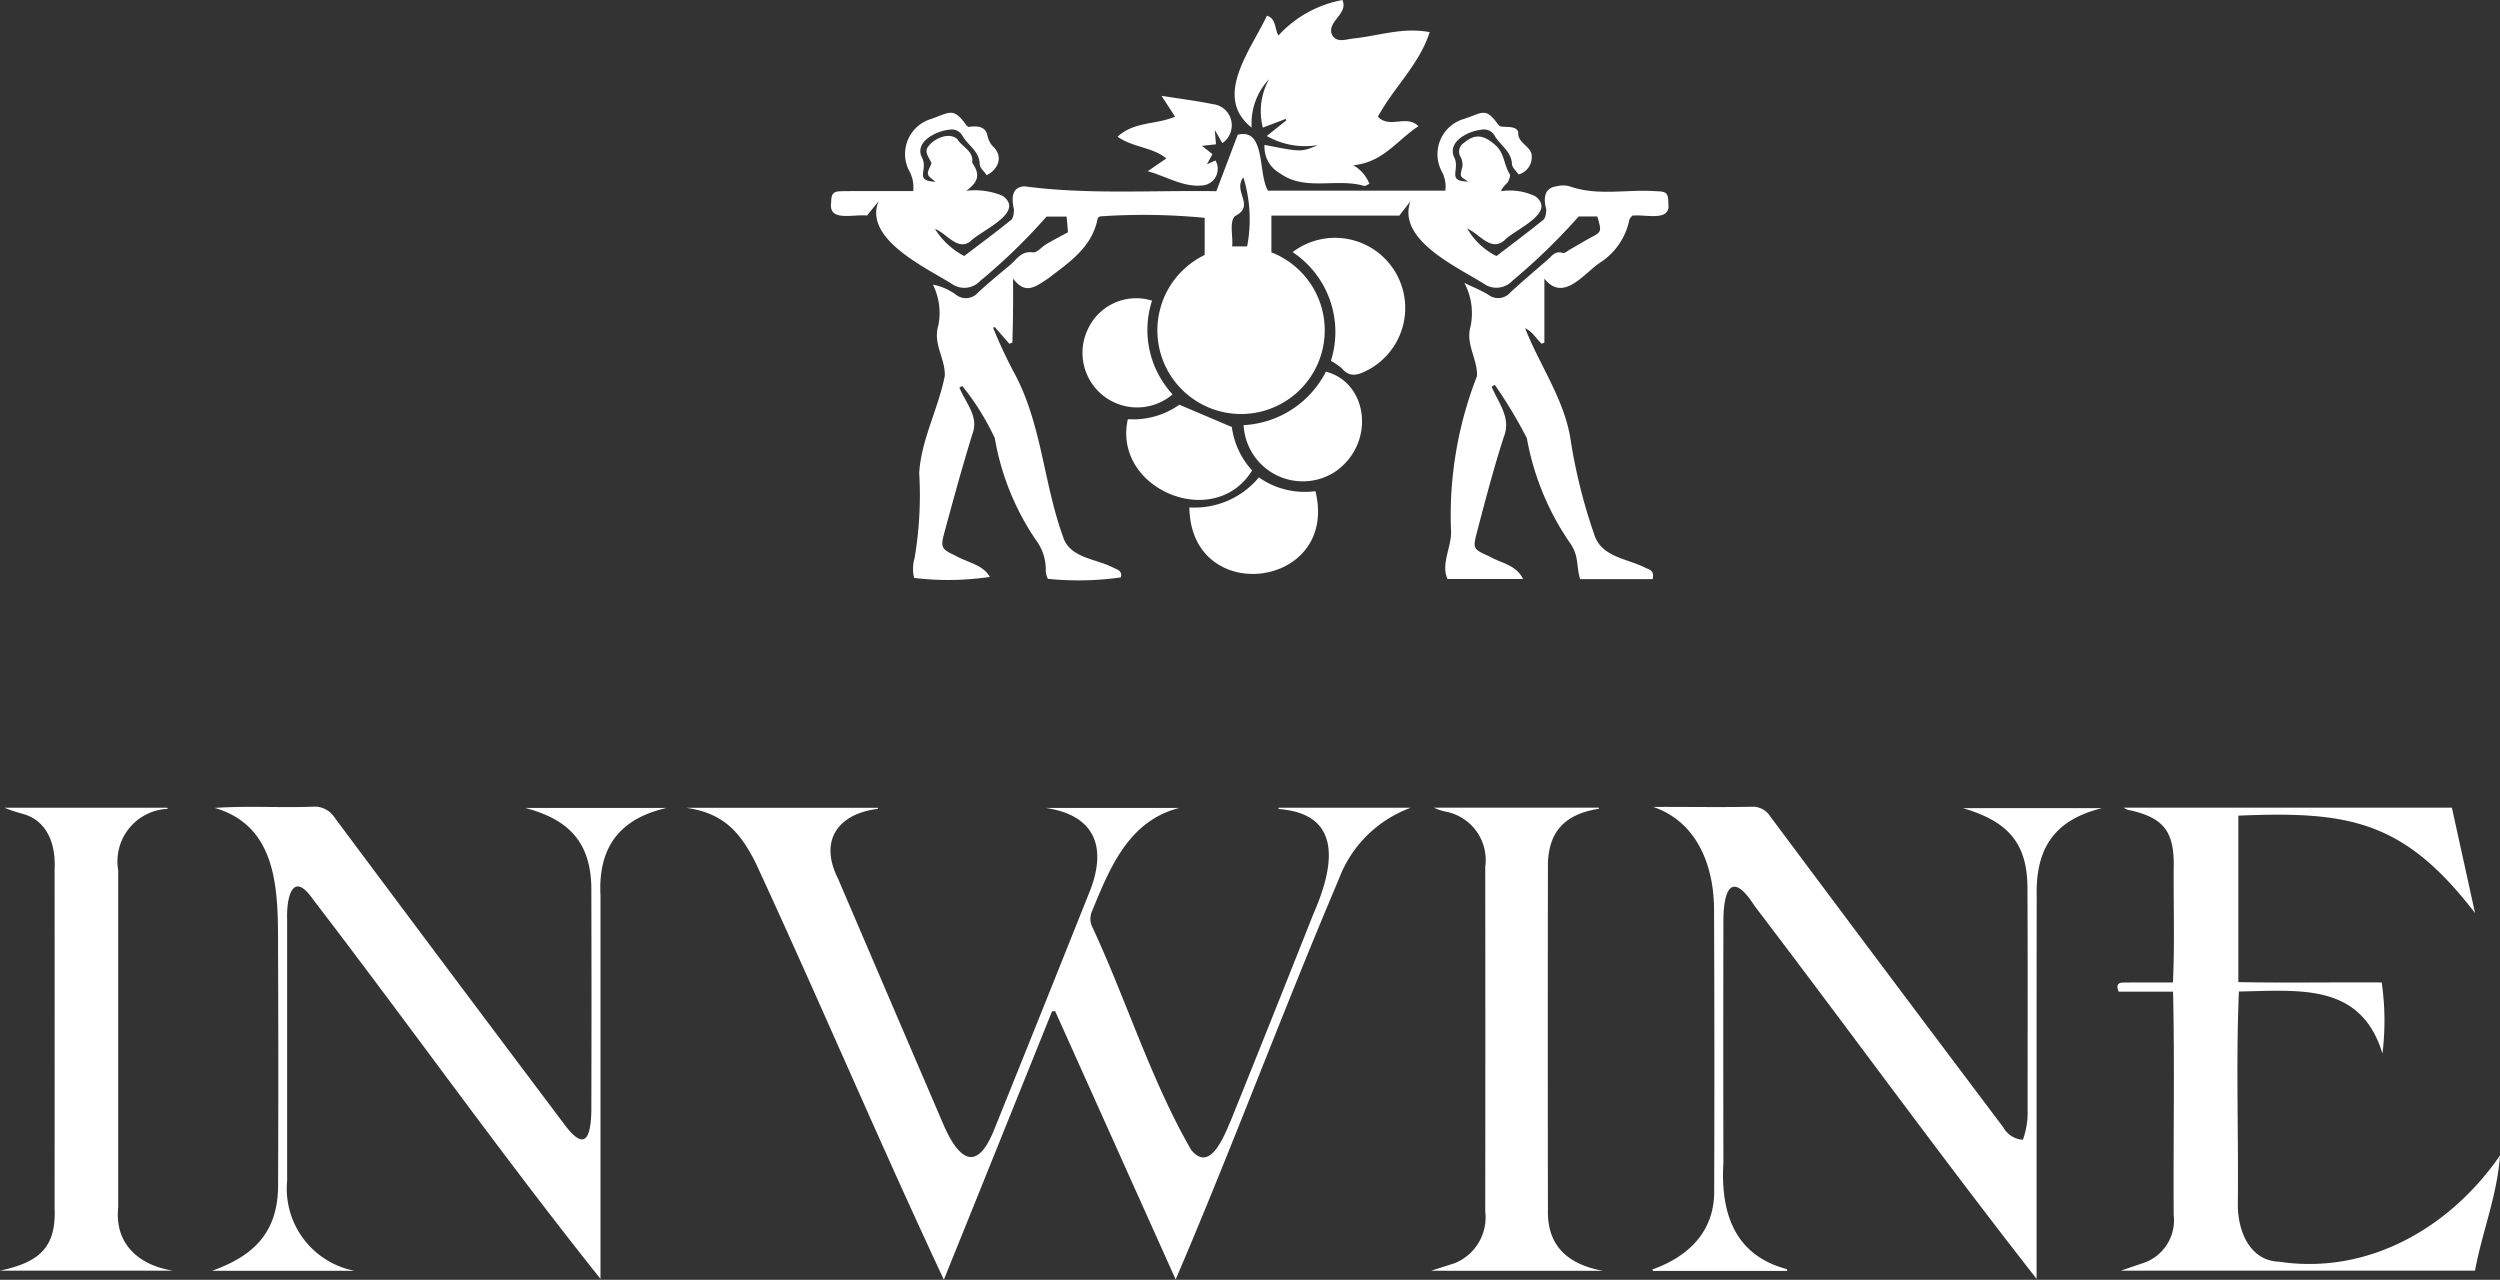 <svg id="Layer_1" data-name="Layer 1" xmlns="http://www.w3.org/2000/svg" viewBox="0 0 142.81 73.106"><rect x="0" y="0" width="142.81" height="73.106" fill="#333333" stroke="none"/><path d="M121.877,33.482h-4.142c-.246-.857-.039-1.347-.642-2.16a15.316,15.316,0,0,1-2.4-5.894,26.4,26.4,0,0,0-1.829-3.043l-.183.1c.4.962,1.135,1.783.69,2.89-.578,1.792-1.054,3.618-1.533,5.441-.246.933-.2.955.709,1.365.716.407,1.53.479,1.929,1.291h-4.317c-.4-.882.275-1.876.2-2.811a21.846,21.846,0,0,1,1.485-8.776c.048-.946-.659-1.824-.37-2.829a3.681,3.681,0,0,0-.352-2.5c.562.275.989.44,1.37.68a.918.918,0,0,0,1.263-.137c.694-.64,1.416-1.25,2.13-1.869.241-.208.422-.525.849-.383.109.037.289-.116.428-.2.387-.218.764-.453,1.155-.662.654-.349.657-.343.4-1.22h-1.064a35.334,35.334,0,0,1-3.794,3.68,1.244,1.244,0,0,1-1.584.187c-1.508-.968-5.036-2.516-4.229-4.744l-.636.825H100.1v2.1a4.78,4.78,0,1,1-3.811.15V12.842a36.307,36.307,0,0,0-5.988-.083c-.049.045-.116.075-.124.117-.32,1.663-1.633,2.507-2.839,3.437-.673.43-1.282.973-1.994-.006.007,1.4,0,2.366-.04,3.665l-.177.061-.826-.951-.1.037a27.627,27.627,0,0,0,1.241,2.643c1.539,2.889,1.645,6.23,2.753,9.288.375,1.248,1.93,1.26,2.924,1.8.246.1.473.2.379.532a17.272,17.272,0,0,1-4.166.081,1.231,1.231,0,0,1-.122-.431,2.791,2.791,0,0,0-.56-1.784A14.775,14.775,0,0,1,84.3,25.427a14.444,14.444,0,0,0-1.857-2.98l-.167.089c.351.87,1.126,1.647.748,2.646-.583,1.88-1.1,3.78-1.615,5.68-.219.816-.136.915.636,1.274.676.395,1.563.5,1.974,1.218a16.237,16.237,0,0,1-4.325.058,2.124,2.124,0,0,1,.02-1.115,21.474,21.474,0,0,0,.268-4.881c.115-1.9,1.086-3.658,1.458-5.527.062-.976-.691-1.825-.366-2.9a3.613,3.613,0,0,0-.309-2.331,3.208,3.208,0,0,1,1.321.579.92.92,0,0,0,1.263-.132c.591-.547,1.215-1.059,1.833-1.576.38-.319.634-.813,1.3-.713.224.034.5-.318.76-.472.382-.223.776-.427,1.24-.681l-.079-.892H87.255a33.187,33.187,0,0,1-3.794,3.678,1.239,1.239,0,0,1-1.584.185c-1.47-.93-5.088-2.575-4.219-4.735L77,12.711c-.791-.091-2.21.381-2.049-.736.01-.524.108-.65.627-.656,1.366-.017,2.69,0,4.062-.006a1.965,1.965,0,0,0-.2-1.1,2.088,2.088,0,0,1,1.233-3.023c1.071-.375,1.269-.681,2.007.373a.86.86,0,0,0,.12.087c.44-.063.978-.069,1.08.5a1.292,1.292,0,0,0,.273.568c.636.574.407,1.311-.314,1.689-.153-.229-.4-.425-.4-.626-.016-.756-.687-1.082-.994-1.64a.693.693,0,0,0-.71-.337c-.749.052-2.07.7-1.586,1.609.356.73-.484,1.311.759,1.367-.144-.136-.384-.258-.424-.429s.115-.39.2-.62c-.086-.283-.454-.613-.188-.96.339-.468,1.188-.848,1.665-.425.268.457.943.662.846,1.343.4.582.458,1.042-.337,1.606a4.163,4.163,0,0,1,2.076.287c1.331.962-1.264,1.987-1.865,2.623-.732.523-1.339-.493-2-.729a4.325,4.325,0,0,0,1.673,1.545c.886-.674,1.8-1.349,2.679-2.061.129-.1.153-.38.163-.58-.123-.565-.189-1.295.6-1.339,3.634.484,7.281.221,10.96.279l1.22-3.223c1.618-.418,1.151,2.262,1.731,3.191h10.129a1.786,1.786,0,0,0-.2-1.089,2.1,2.1,0,0,1,1.272-3.01c1.071-.348,1.226-.688,1.948.329a.746.746,0,0,0,.106.094c.342.081.915-.055,1.041.333-.062.646.763.8.768,1.366a1.022,1.022,0,0,1-.754,1.054c-.129-.2-.365-.392-.375-.6-.036-.745-.694-1.077-1-1.634a.691.691,0,0,0-.717-.327c-.74.064-1.969.653-1.594,1.557.385.729-.462,1.4.814,1.406-.5-.294-.477-.288-.341-.816a.927.927,0,0,0-.1-.594.588.588,0,0,1,.2-.8c.643-.55,1.141-.441,1.786.126.531.466.487,1.137.823,1.657.061.093-.036.311-.1.454-.156.2-.277.227-.394.526a3.356,3.356,0,0,1,1.958.29c1.249.95-1.2,1.9-1.778,2.529-.784.642-1.411-.387-2.111-.684a3.972,3.972,0,0,0,1.668,1.57c.891-.681,1.8-1.359,2.681-2.072.131-.106.153-.381.168-.583-.16-.586-.161-1.243.609-1.334a1.406,1.406,0,0,1,.733.008c1.593.569,3.3.15,4.954.279.579.009.671.119.674.69.157,1.08-1.272.611-2.067.705-.068.1-.145.156-.156.226a3.832,3.832,0,0,1-1.558,2.379c-.987.59-2.165,2.412-3.3.993v3.649l-.153.069c-.338-.311-.493-.669-.948-.888.856,2.178,2.3,4.146,2.62,6.506a31,31,0,0,0,1.316,5.237c.4,1.357,1.9,1.4,2.983,1.966C121.745,32.945,121.986,33.039,121.877,33.482ZM98.714,14.474a8.17,8.17,0,0,0-.214-3.947c-.632.813.713,1.623-.479,2.215-.349.349-.092,1.215-.165,1.732Z" transform="translate(-27.473 -0.398)" fill="#fff"/><path d="M100.513,46.538h7.553a6.916,6.916,0,0,0-4.117,4.088c-3.221,7.583-6.074,15.285-9.317,22.862-2.339-5.208-4.611-10.269-6.884-15.329l-.178.011C85.533,63.224,83.5,68.279,81.39,73.5c-3.7-7.9-7.095-15.907-10.755-23.821-.874-1.714-1.8-2.837-3.986-3.138H77.616l.013.06c-2.3.281-3.377,1.822-2.288,3.979q2.978,6.963,5.967,13.92c.861,2.053,1.932,3.034,2.976.38q2.754-6.829,5.482-13.669c.943-2.49.2-4.258-2.56-4.661h7.631c-2.894.741-3.966,3.424-4.983,5.9a1.063,1.063,0,0,0,.036.943c1.944,4.183,3.325,8.693,5.622,12.684,1.091,1.353,1.883-.792,2.265-1.657q2.38-5.9,4.724-11.82c1.131-2.575,1.785-5.706-1.993-5.988Z" transform="translate(-27.473 -0.398)" fill="#fff"/><path d="M57.472,46.55H65.56c-2.725.617-3.93,2.283-3.784,5.014,0,7.31,0,14.572,0,21.888-5.649-7.079-10.9-14.484-16.421-21.676-1.191-1.721-1.523-.058-1.479,1.152q0,7.458,0,14.916a4.778,4.778,0,0,0,3.849,5.146H39.589c2.3-.828,3.8-2.123,3.77-4.985q.025-6.417,0-12.833c-.029-3.239.3-7.483-3.623-8.623,1.937-.128,3.688,0,5.6-.068a1.349,1.349,0,0,1,1.246.614q6.55,8.785,13.139,17.544c1.144,1.53,1.489.8,1.532-.737q.017-6.417,0-12.833C61.2,48.482,59.94,47.2,57.472,46.55Z" transform="translate(-27.473 -0.398)" fill="#fff"/><path d="M155.336,46.992V56.5c2.719.053,5.475,0,8.189.02a15.221,15.221,0,0,1,.043,4.059c-1.23-4.047-4.732-3.6-8.2-3.543-.172,4.013-.019,8.044-.06,12.064-.036,1.525.627,3.319,2.366,3.373,5.06.758,9.751-1.919,12.612-6.075-.183,2.374-1,4.287-1.432,6.587H148.62c.524-.178.912-.315,1.3-.442a2.574,2.574,0,0,0,1.723-2.74c-.027-4.262.061-8.492-.036-12.757H148.5c-.161-.39-.026-.514.253-.519.992-.014,1.808-.005,2.847-.007.106-2.261.024-4.491.046-6.75,0-1.9-.609-2.65-2.47-3.081a.822.822,0,0,1-.388-.153h18.747c.428,1.951.855,3.892,1.323,6.02C164.807,47.292,161.7,46.717,155.336,46.992Z" transform="translate(-27.473 -0.398)" fill="#fff"/><path d="M129.565,73H121.9l-.038-.085c2.144-.767,3.59-2.239,3.533-4.6q.024-8.043-.009-16.087c-.042-2.456-1-4.884-3.47-5.734,1.861-.011,3.724.027,5.585-.01a1.186,1.186,0,0,1,1.1.556q6.627,8.889,13.3,17.744a1.373,1.373,0,0,0,1.129.719,4.606,4.606,0,0,0,.268-1.7c0-4.223.013-8.447-.009-12.67,0-2.66-1.205-3.838-3.683-4.57h7.933c-2.728.684-3.787,2.3-3.722,5.037-.01,7.3-.006,14.542-.006,21.851-5.491-7.018-10.707-14.215-16.108-21.3-1.264-1.98-1.768-1.029-1.782.817q-.016,6.918,0,13.837c-.175,2.852.618,5.3,3.635,6.093Z" transform="translate(-27.473 -0.398)" fill="#fff"/><path d="M37.338,72.982H27.473c2.17-.462,3.224-1.268,3.119-3.578q.006-9.67,0-19.34c.075-1.367-.373-2.784-1.832-3.179a8.625,8.625,0,0,1-1.032-.346h9.31l.015.062a3.007,3.007,0,0,0-2.828,3.516q0,9.629,0,19.257C34.014,71.437,35.378,72.662,37.338,72.982Z" transform="translate(-27.473 -0.398)" fill="#fff"/><path d="M109.222,72.989c.533-.17.923-.3,1.316-.419a2.831,2.831,0,0,0,1.778-2.987q.012-9.832,0-19.664a2.82,2.82,0,0,0-2.231-3.153,2.709,2.709,0,0,1-.7-.232h9.417l.013.062c-2.005.314-2.962,1.367-2.918,3.415q-.015,9.747,0,19.5c-.052,2.078,1.158,3.115,3.144,3.481Z" transform="translate(-27.473 -0.398)" fill="#fff"/><path d="M99.707,8.674c2.11.415,2.11.415,3.038.014a4.414,4.414,0,0,1-2.909-.522l1.116-.89-.028-.088-1.312.5a3.771,3.771,0,0,1,.357-2.771,3.679,3.679,0,0,0-.995,2.771c-2.243-1.767-.028-4.458.868-6.39.539.154.437.748.659,1.13A6.565,6.565,0,0,1,104.157.4c.365.8-.959,1.258-.575,2.016.266.432.76.235,1.152.186,1.522-.153,2.82-.66,4.408-.37-.591,1.851-2.04,3.143-2.957,4.83.671.713,1.634-.143,2.315.546-1.2.777-2.026,2.077-3.723,2.228A2.127,2.127,0,0,1,105.7,10.9c-.152.063-.241.138-.3.119-1.577-.463-3.368.313-4.794-.709A1.733,1.733,0,0,1,99.707,8.674Z" transform="translate(-27.473 -0.398)" fill="#fff"/><path d="M101.313,14.8a4.008,4.008,0,1,1,4.228,6.771c-.509.257-.961.4-1.406-.117a3.15,3.15,0,0,0-.635-.442A5.479,5.479,0,0,0,101.313,14.8Z" transform="translate(-27.473 -0.398)" fill="#fff"/><path d="M102.616,28.456c1.365,5.573-7.128,6.636-7.2.928a4.762,4.762,0,0,0,3.968-1.716A4.554,4.554,0,0,0,102.616,28.456Z" transform="translate(-27.473 -0.398)" fill="#fff"/><path d="M91.9,24.344a4.558,4.558,0,0,0,2.942-.827l3,1.275A4.525,4.525,0,0,0,99,27.271C96.84,30.775,91.009,28.329,91.9,24.344Z" transform="translate(-27.473 -0.398)" fill="#fff"/><path d="M98.514,24.683a5.6,5.6,0,0,0,4.7-3.054c2.438.634,2.846,4.121.524,5.719A3.385,3.385,0,0,1,98.514,24.683Z" transform="translate(-27.473 -0.398)" fill="#fff"/><path d="M94.456,22.926a3.121,3.121,0,0,1-4.832-3.74,3.042,3.042,0,0,1,3.658-1.614A5.425,5.425,0,0,0,94.456,22.926Z" transform="translate(-27.473 -0.398)" fill="#fff"/><path d="M93.824,5.872c1.049.166,2,.286,2.935.476a1.206,1.206,0,0,1,1.049.948A1.229,1.229,0,0,1,97.3,8.573l-.432-.746.067.814-.8.088.6.474-.315.577.486-.215a.952.952,0,0,1-.644,1.413c-1.141.165-2.095-.485-3.227-.8L94.1,9.447c-.8-.653-1.889-.612-2.788-1.24.959-.881,2.208-.68,3.287-1.145Z" transform="translate(-27.473 -0.398)" fill="#fff"/></svg>